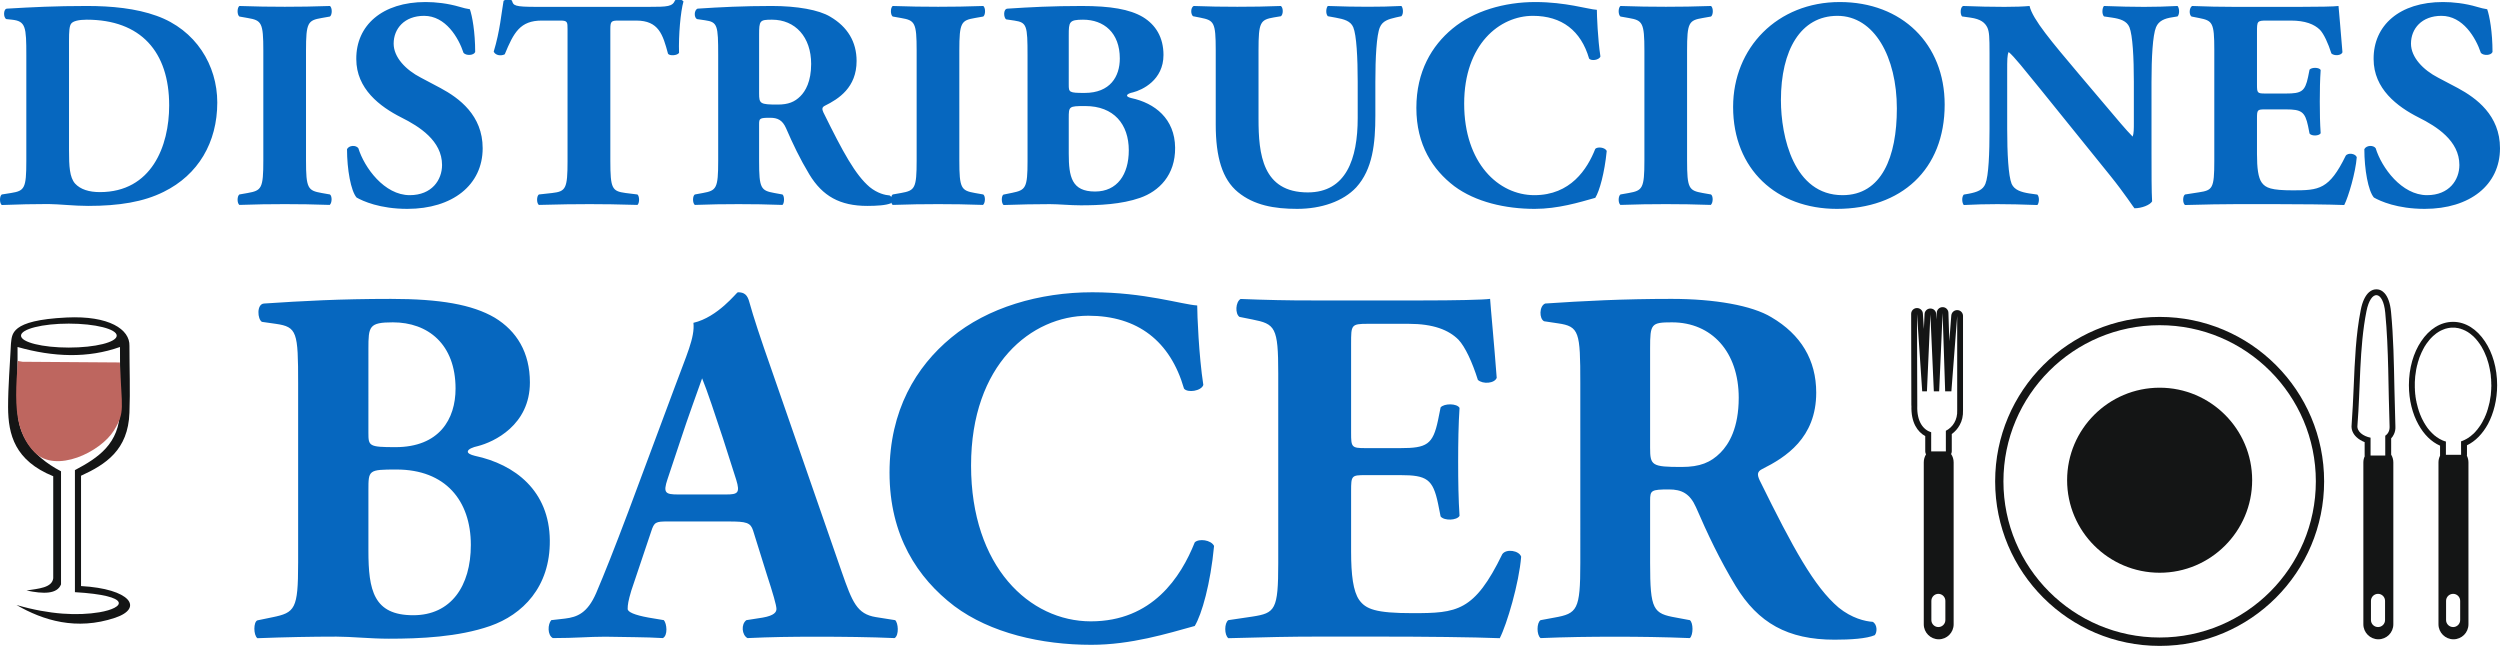 <?xml version="1.0" encoding="utf-8"?>
<!-- Generator: Adobe Illustrator 14.0.0, SVG Export Plug-In . SVG Version: 6.00 Build 43363)  -->
<!DOCTYPE svg PUBLIC "-//W3C//DTD SVG 1.1//EN" "http://www.w3.org/Graphics/SVG/1.1/DTD/svg11.dtd">
<svg version="1.1" id="Layer_1" xmlns="http://www.w3.org/2000/svg" xmlns:xlink="http://www.w3.org/1999/xlink" x="0px" y="0px"
	 width="718.838px" height="185.896px" viewBox="0 0 718.838 185.896" enable-background="new 0 0 718.838 185.896"
	 xml:space="preserve">
<g>
	<path fill="#0667BF" d="M7.568,46.309c0,7.88-0.51,8.561-4.394,9.185L0.51,55.918c-0.68,0.454-0.68,2.523,0,3.033
		c4.904-0.198,9.297-0.283,13.408-0.283c3.09,0.028,7.397,0.538,11.424,0.538c8.873,0,15.902-1.134,21.742-4.053
		c9.893-4.875,15.392-14.173,15.392-25.682c0-10.743-6.18-20.892-17.433-24.917C39.09,2.4,32.06,1.72,25.001,1.72
		c-9.1,0-15.817,0.34-23.018,0.766C0.936,2.57,0.936,5.064,1.814,5.49L3.43,5.66c3.969,0.425,4.139,2.069,4.139,10.233L7.568,46.309
		L7.568,46.309z M19.843,11.754c0-2.636,0.085-4.279,0.624-4.96c0.51-0.709,2.126-1.134,4.45-1.134
		c15.562,0,23.726,9.212,23.726,24.661c0,11.707-5.074,24.917-19.928,24.917c-3.09,0-5.584-0.765-7.144-2.466
		c-1.559-1.814-1.729-4.904-1.729-9.639V11.754z M87.987,14.532c0-8.05,0.539-8.674,4.479-9.354l2.409-0.426
		c0.68-0.51,0.68-2.522,0-3.032c-4.649,0.17-8.93,0.227-12.982,0.227c-4.109,0-8.419-0.057-13.067-0.227
		c-0.681,0.51-0.681,2.522,0,3.032l2.409,0.426c3.969,0.681,4.479,1.304,4.479,9.354v31.606c0,8.05-0.51,8.646-4.479,9.354
		l-2.409,0.425c-0.681,0.51-0.681,2.495,0,3.005c4.648-0.17,8.958-0.227,13.067-0.227c4.053,0,8.249,0.057,12.897,0.227
		c0.68-0.51,0.765-2.495,0.085-3.005l-2.409-0.425c-3.94-0.709-4.479-1.304-4.479-9.354V14.532z M138.784,42.624
		c0-9.468-6.774-14.428-12.104-17.292l-5.669-3.004c-4.309-2.211-7.823-5.839-7.823-9.78c0-4.309,3.09-7.993,8.759-7.993
		c6.181,0,9.894,6.265,11.34,10.658c0.765,0.851,2.919,0.766,3.345-0.255c0-5.754-0.852-10.402-1.531-12.302
		c-1.049-0.17-1.813-0.34-2.919-0.681c-3.458-1.021-6.974-1.39-9.808-1.39c-12.473,0-20.014,6.719-19.928,16.413
		c0,8.532,6.774,13.663,12.954,16.781c5.159,2.58,11.707,6.69,11.707,13.663c0,4.28-2.92,8.674-9.298,8.674
		c-7.285,0-13.039-7.909-14.768-13.493c-0.682-0.963-2.665-0.878-3.261,0.255c0,5.839,1.106,12.02,2.75,13.918
		c1.786,1.021,6.689,3.261,14.599,3.261C130.11,60.057,138.784,53.197,138.784,42.624L138.784,42.624z M163.19,46.28
		c0,7.994-0.51,8.759-4.394,9.213l-3.855,0.425c-0.68,0.511-0.68,2.495,0,3.005c6.01-0.17,10.488-0.227,14.599-0.227
		c3.884,0,8.164,0.057,13.748,0.227c0.624-0.51,0.624-2.494,0-3.005l-3.431-0.425c-3.854-0.539-4.364-1.219-4.364-9.213V8.409
		c0-2.239,0.255-2.494,2.296-2.494h5.158c6.464,0,7.653,4.025,9.128,9.524c0.425,0.708,2.75,0.539,3.175-0.255
		c-0.17-4.904,0.425-11.85,1.274-14.769c-0.17-0.255-0.765-0.596-1.274-0.596c-0.511,0-0.794,0.085-1.134,0.255
		c-0.767,1.814-2.041,1.899-7.711,1.899H154.43c-6.548,0-6.803-0.341-7.229-1.814c-0.341-0.255-0.766-0.34-1.19-0.34
		s-0.879,0.17-1.219,0.425c-0.597,3.345-1.021,8.674-2.835,14.599c0.51,1.135,2.153,1.305,3.175,0.766
		c2.58-6.236,4.394-9.694,10.658-9.694h5.329c2.068,0,2.068,0.425,2.068,2.494V46.28H163.19z M206.504,46.309
		c0,7.88-0.51,8.476-4.395,9.185l-2.323,0.425c-0.682,0.425-0.682,2.495,0,3.005c4.479-0.17,8.249-0.227,12.557-0.227
		c4.139,0,8.079,0.057,12.643,0.227c0.596-0.51,0.596-2.58,0-3.005l-2.324-0.425c-3.884-0.709-4.395-1.304-4.395-9.185V35.735
		c0-1.701,0.17-1.871,3.175-1.871c2.154,0,3.543,0.68,4.564,2.976c1.984,4.564,3.968,8.76,6.718,13.323
		c3.771,6.208,8.759,9.042,16.667,9.042c2.665,0,5.414-0.17,6.775-0.765c0.425-0.539,0.425-1.814-0.34-2.239
		c-1.275-0.085-3.516-0.595-5.755-2.41c-4.139-3.515-7.652-9.978-13.322-21.485c-0.425-0.937-0.425-1.475,0.425-1.899
		c3.969-1.956,9.127-5.244,9.127-12.869c0-5.499-2.58-9.808-7.568-12.728c-3.26-1.984-9.553-3.091-16.838-3.091
		c-8.164,0-14.882,0.341-21.315,0.767c-1.049,0.425-1.049,2.579-0.17,3.004l2.324,0.34c3.601,0.51,3.771,1.475,3.771,10.063V46.309
		L206.504,46.309z M218.268,10.054c0-4.14,0.17-4.395,3.713-4.395c6.69,0,11.253,4.989,11.253,12.729
		c0,5.073-1.644,7.822-3.089,9.269c-1.644,1.644-3.458,2.41-6.548,2.41c-5.074,0-5.329-0.255-5.329-3.26V10.054z M275.839,14.532
		c0-8.05,0.539-8.674,4.479-9.354l2.409-0.426c0.68-0.51,0.68-2.522,0-3.032c-4.648,0.17-8.929,0.227-12.981,0.227
		c-4.11,0-8.419-0.057-13.068-0.227c-0.68,0.51-0.68,2.522,0,3.032l2.41,0.426c3.968,0.681,4.479,1.304,4.479,9.354v31.606
		c0,8.05-0.51,8.646-4.479,9.354l-2.41,0.425c-0.68,0.51-0.68,2.495,0,3.005c4.649-0.17,8.958-0.227,13.068-0.227
		c4.053,0,8.249,0.057,12.896,0.227c0.68-0.51,0.766-2.495,0.085-3.005l-2.409-0.425c-3.939-0.709-4.479-1.304-4.479-9.354V14.532z
		 M295.455,46.309c0,7.738-0.539,8.334-4.395,9.128l-2.495,0.51c-0.68,0.255-0.68,2.495,0,3.005c4.904-0.17,9.1-0.255,13.323-0.255
		c2.495,0,5.754,0.34,8.844,0.34c5.244,0,11.679-0.255,17.093-2.154c5.415-1.898,10.148-6.52,10.063-14.428
		c-0.085-8.334-5.839-12.813-12.614-14.258c-0.793-0.198-1.219-0.454-1.219-0.709c0-0.425,0.851-0.765,1.729-0.935
		c2.664-0.681,8.759-3.516,8.759-10.744c0-5.074-2.238-8.675-5.924-10.913c-3.798-2.239-9.298-3.175-17.546-3.175
		c-8.589,0-14.854,0.34-21.401,0.766c-1.275,0.085-1.105,2.664-0.34,3.089l2.324,0.34c3.601,0.539,3.799,1.39,3.799,10.063V46.309
		L295.455,46.309z M307.304,10.139c0-3.799,0.085-4.479,4.109-4.479c5.953,0,10.573,3.713,10.573,11.168
		c0,5.159-2.75,9.894-10.12,9.894c-4.479,0-4.563-0.171-4.563-2.41L307.304,10.139L307.304,10.139z M307.304,34.035
		c0-3.458,0-3.543,4.733-3.543c8.249,0,12.529,5.244,12.529,12.729c0,6.974-3.345,11.849-9.694,11.849
		c-6.718,0-7.568-4.195-7.568-10.914V34.035z M349.568,35.849c0,9.354,1.899,15.704,6.378,19.389
		c4.621,3.798,10.488,4.819,17.008,4.819c6.975,0,13.238-2.154,17.009-6.181c4.733-5.216,5.5-12.613,5.5-20.692v-9.639
		c0-6.944,0.34-13.464,1.304-15.704c0.765-1.813,2.409-2.324,4.62-2.835l1.56-0.34c0.68-0.681,0.51-2.438,0-2.948
		c-3.261,0.171-6.435,0.228-9.638,0.228c-3.517,0-6.86-0.057-11.509-0.228c-0.512,0.511-0.682,2.269,0,2.948l2.323,0.425
		c2.324,0.426,4.225,0.937,4.989,2.75c0.936,2.239,1.275,8.76,1.275,15.704V33.95c0,11.764-3.347,21.373-14.344,21.373
		c-13.067,0-14.174-11.055-14.174-21.118V14.362c0-7.965,0.511-8.674,4.395-9.354l2.041-0.34c0.709-0.511,0.709-2.438,0-2.947
		c-4.11,0.17-8.334,0.227-12.529,0.227c-4.139,0-8.419-0.057-12.558-0.227c-0.937,0.51-0.851,2.438-0.17,2.947l2.153,0.425
		c3.855,0.767,4.365,1.305,4.365,9.271L349.568,35.849L349.568,35.849z M441.439,0.586c-8.929,0-17.688,2.58-23.812,7.653
		c-5.925,4.904-10.374,12.303-10.374,22.791c0,10.63,4.704,17.773,10.912,22.507c6.096,4.535,14.685,6.521,23.104,6.521
		c6.718,0,12.813-1.871,17.433-3.176c1.22-1.983,2.665-7.143,3.288-13.492c-0.51-1.021-2.579-1.276-3.288-0.596
		c-2.296,5.839-7.114,13.323-17.518,13.323c-10.318,0-20.184-9.213-20.184-26.306c0-17.094,10.204-25.257,19.758-25.257
		c8.334,0,13.833,4.28,16.157,12.273c0.596,0.794,2.919,0.454,3.261-0.595c-0.767-4.989-1.021-11.85-1.021-13.408
		C456.575,2.655,450.198,0.586,441.439,0.586L441.439,0.586z M485.093,14.532c0-8.05,0.511-8.674,4.479-9.354l2.41-0.426
		c0.68-0.51,0.68-2.522,0-3.032c-4.649,0.17-8.958,0.227-12.983,0.227c-4.138,0-8.419-0.057-13.066-0.227
		c-0.681,0.51-0.681,2.522,0,3.032l2.409,0.426c3.939,0.681,4.479,1.304,4.479,9.354v31.606c0,8.05-0.539,8.646-4.479,9.354
		l-2.409,0.425c-0.681,0.51-0.681,2.495,0,3.005c4.647-0.17,8.93-0.227,13.066-0.227c4.025,0,8.249,0.057,12.898,0.227
		c0.68-0.51,0.765-2.495,0.085-3.005l-2.41-0.425c-3.968-0.709-4.479-1.304-4.479-9.354V14.532z M529.002,0.586
		c-17.943,0-30.672,13.153-30.672,30.161c0,17.972,12.558,29.311,29.82,29.311c18.481,0,31.011-11.253,31.011-29.99
		C559.161,12.633,546.888,0.586,529.002,0.586L529.002,0.586z M545.413,31.2c0,13.918-4.364,24.917-15.618,24.917
		c-14.031,0-17.717-16.838-17.717-27.326c0-14.372,5.669-24.235,16.242-24.235C538.979,4.554,545.413,16.488,545.413,31.2
		L545.413,31.2z M618.633,23.546c0-6.973,0.341-13.407,1.304-15.731c0.766-1.814,2.41-2.495,4.621-2.835l1.559-0.255
		c0.682-0.682,0.512-2.495,0-3.006c-3.345,0.171-6.435,0.256-9.638,0.256c-3.515,0-6.859-0.085-11.509-0.256
		c-0.51,0.511-0.681,2.324,0,3.006l2.325,0.34c2.323,0.34,4.224,0.936,4.987,2.75c0.937,2.324,1.276,8.759,1.276,15.731v11.85
		c0,1.559,0,3.004-0.341,3.883c-1.984-1.984-4.45-4.989-8.249-9.468l-7.199-8.504c-7.739-9.185-13.323-15.732-14.202-19.588
		c-1.786,0.171-4.28,0.256-7.2,0.256c-3.543,0-7.822-0.085-11.877-0.256c-0.851,0.256-0.936,2.324-0.34,3.006l2.409,0.34
		c3.005,0.425,4.224,1.474,4.904,2.92c0.51,1.219,0.595,2.58,0.595,7.313v21.827c0,6.945-0.255,13.408-1.19,15.732
		c-0.708,1.786-2.409,2.381-4.732,2.835l-1.476,0.255c-0.68,0.681-0.51,2.495,0,3.005c3.288-0.17,6.463-0.255,9.639-0.255
		c3.431,0,6.859,0.085,11.509,0.255c0.511-0.51,0.681-2.324,0-3.005l-2.409-0.34c-2.239-0.369-4.195-0.964-4.989-2.75
		c-0.936-2.324-1.274-8.787-1.274-15.732V20.457c0-3.175,0-4.648,0.426-5.499c1.559,1.275,4.394,4.875,9.382,10.999l19.843,24.576
		c4.025,4.989,6.86,9.354,6.945,9.354c2.069,0,4.479-0.937,5.074-1.984c-0.171-2.834-0.171-8.249-0.171-13.833L618.633,23.546
		L618.633,23.546z M648.964,9.288c0-3.203,0-3.373,2.835-3.373h6.858c4.195,0,6.774,1.049,8.419,2.665
		c1.135,1.219,2.324,3.798,3.288,6.803c0.852,0.766,2.835,0.596,3.175-0.34c-0.425-5.754-1.049-11.962-1.134-13.322
		c-1.104,0.17-6.01,0.255-11.509,0.255h-18.198c-4.109,0-8.334-0.085-12.388-0.255c-0.85,0.51-0.936,2.522-0.17,3.032l2.154,0.426
		c3.884,0.766,4.394,1.304,4.394,9.1v32.031c0,7.88-0.51,8.391-4.394,8.985l-4.025,0.624c-0.708,0.454-0.708,2.523,0,3.033
		c6.436-0.17,10.658-0.255,14.77-0.255h11.169c7.028,0,15.277,0.085,19.843,0.255c1.189-2.324,3.26-9.298,3.6-13.748
		c-0.34-1.049-2.494-1.389-3.175-0.425c-4.734,9.695-7.653,9.95-15.137,9.95c-6.266,0-7.881-0.681-9.016-2.239
		c-1.021-1.446-1.359-4.195-1.359-8.164V34.12c0-2.58,0.085-2.665,2.409-2.665h5.925c4.45,0,5.471,0.681,6.35,4.791l0.425,2.154
		c0.597,0.794,2.75,0.708,3.203-0.085c-0.198-2.75-0.255-5.839-0.255-9.1c0-3.26,0.057-6.35,0.255-9.099
		c-0.453-0.794-2.606-0.794-3.203-0.085l-0.425,2.126c-0.879,4.139-1.899,4.734-6.35,4.734h-5.925c-2.324,0-2.409-0.17-2.409-2.58
		V9.288L648.964,9.288z M718.838,42.624c0-9.468-6.805-14.428-12.104-17.292l-5.697-3.004c-4.279-2.211-7.795-5.839-7.795-9.78
		c0-4.309,3.091-7.993,8.759-7.993c6.181,0,9.864,6.265,11.34,10.658c0.766,0.851,2.92,0.766,3.345-0.255
		c0-5.754-0.852-10.402-1.531-12.302c-1.048-0.17-1.813-0.34-2.919-0.681c-3.459-1.021-6.974-1.39-9.809-1.39
		c-12.473,0-20.013,6.719-19.928,16.413c0,8.532,6.774,13.663,12.954,16.781c5.159,2.58,11.707,6.69,11.707,13.663
		c0,4.28-2.92,8.674-9.298,8.674c-7.285,0-13.067-7.909-14.769-13.493c-0.681-0.963-2.664-0.878-3.261,0.255
		c0,5.839,1.105,12.02,2.75,13.918c1.785,1.021,6.689,3.261,14.599,3.261C710.163,60.057,718.838,53.197,718.838,42.624
		L718.838,42.624z"/>
	<path fill="#0667BF" d="M85.72,161.962c0,13.183-0.879,14.202-7.455,15.534l-4.252,0.879c-1.162,0.425-1.162,4.252,0,5.131
		c8.334-0.313,15.534-0.454,22.706-0.454c4.252,0,9.808,0.597,15.08,0.597c8.929,0,19.928-0.454,29.14-3.657
		c9.241-3.231,17.292-11.14,17.15-24.633c-0.143-14.201-9.95-21.827-21.543-24.293c-1.304-0.313-2.041-0.737-2.041-1.19
		c0-0.736,1.474-1.304,2.92-1.615c4.535-1.162,14.938-5.98,14.938-18.283c0-8.646-3.798-14.797-10.091-18.624
		c-6.463-3.798-15.816-5.414-29.877-5.414c-14.655,0-25.342,0.595-36.481,1.333c-2.184,0.142-1.899,4.535-0.596,5.271l3.97,0.566
		c6.15,0.879,6.435,2.354,6.435,17.149v51.703H85.72z M105.931,100.309c0-6.463,0.17-7.625,7.03-7.625
		c10.119,0,18.027,6.293,18.027,19.049c0,8.787-4.678,16.838-17.292,16.838c-7.597,0-7.767-0.313-7.767-4.11L105.931,100.309
		L105.931,100.309z M105.931,141.015c0-5.868,0-6.011,8.079-6.011c14.06,0,21.373,8.93,21.373,21.686
		c0,11.849-5.726,20.211-16.555,20.211c-11.424,0-12.897-7.171-12.897-18.595V141.015z M209.509,149.943
		c5.103,0,6.293,0.312,7.03,2.606l3.939,12.614c1.758,5.386,2.778,8.901,2.778,9.922c0,0.879-0.567,1.898-3.94,2.494l-4.705,0.737
		c-1.588,1.162-1.304,4.28,0.313,5.159c6.718-0.313,12.444-0.397,19.757-0.397c7.625,0,15.534,0.085,22.564,0.397
		c1.332-0.879,1.021-4.422,0.142-5.159l-5.556-0.879c-5.414-0.879-6.747-4.252-9.809-13.012l-19.927-57.401
		c-3.657-10.402-5.415-15.817-6.604-20.069c-0.567-2.183-1.446-2.919-3.346-2.919c-0.312,0-5.726,7.171-12.756,8.787
		c0.454,4.252-2.041,9.383-5.415,18.596l-13.323,35.744c-3.968,10.518-6.747,17.547-9.24,23.386c-2.495,5.728-5.414,6.89-8.93,7.313
		l-3.968,0.454c-1.021,1.162-1.163,4.28,0.453,5.159c6.747,0,10.091-0.397,15.081-0.397c6.151,0.143,11.423,0.085,16.554,0.397
		c1.475-0.737,1.162-4.14,0.283-5.159l-4.394-0.737c-4.082-0.737-6.01-1.615-6.01-2.494c0-1.162,0.17-2.324,1.049-5.271
		l5.698-16.951c0.878-2.778,1.332-2.92,4.848-2.92H209.509z M194.995,142.177c-3.656,0-4.395-0.426-3.063-4.395l3.657-10.97
		c2.183-6.746,5.13-14.655,6.292-18.028c1.304,3.09,3.939,10.998,6.01,17.291l3.798,11.878c1.162,3.798,0.454,4.224-2.92,4.224
		H194.995z M314.078,84.038c-15.222,0-30.16,4.395-40.563,13.039c-10.12,8.334-17.745,20.948-17.745,38.807
		c0,18.171,8.079,30.33,18.624,38.382c10.403,7.767,25.03,11.141,39.402,11.141c11.423,0,21.826-3.232,29.734-5.415
		c2.041-3.373,4.536-12.16,5.557-23.017c-0.879-1.759-4.395-2.185-5.557-1.021c-3.968,9.949-12.161,22.705-29.877,22.705
		c-17.603,0-34.439-15.676-34.439-44.815c0-29.141,17.433-43.059,33.704-43.059c14.201,0,23.584,7.313,27.523,20.948
		c1.021,1.304,4.989,0.708,5.556-1.049c-1.304-8.477-1.758-20.211-1.758-22.849C339.846,87.553,329.018,84.038,314.078,84.038
		L314.078,84.038z M388.488,98.835c0-5.414,0-5.727,4.819-5.727h11.707c7.143,0,11.536,1.758,14.343,4.563
		c1.928,2.041,3.969,6.436,5.584,11.564c1.446,1.305,4.819,1.021,5.415-0.595c-0.737-9.809-1.758-20.354-1.898-22.706
		c-1.899,0.283-10.263,0.454-19.674,0.454h-30.981c-7.03,0.027-14.202-0.143-21.09-0.426c-1.475,0.879-1.616,4.28-0.313,5.159
		l3.686,0.737c6.575,1.304,7.454,2.183,7.454,15.478v54.596c0,13.465-0.879,14.344-7.454,15.363l-6.889,1.021
		c-1.189,0.794-1.189,4.309,0,5.188c10.971-0.313,18.143-0.454,25.171-0.454h19.021c11.991,0,26.079,0.143,33.846,0.454
		c2.041-3.969,5.557-15.846,6.151-23.441c-0.597-1.758-4.252-2.354-5.414-0.737c-8.051,16.554-13.039,16.979-25.823,16.979
		c-10.659,0-13.437-1.162-15.336-3.8c-1.729-2.493-2.324-7.172-2.324-13.918v-17.433c0-4.394,0.143-4.536,4.082-4.536h10.091
		c7.599,0,9.354,1.162,10.828,8.192l0.737,3.686c1.021,1.304,4.706,1.162,5.442-0.171c-0.313-4.677-0.396-9.949-0.396-15.505
		c0-5.585,0.085-10.856,0.396-15.534c-0.736-1.332-4.423-1.332-5.442-0.142l-0.737,3.657c-1.474,7.028-3.229,8.05-10.828,8.05
		H392.57c-3.939,0-4.082-0.283-4.082-4.395V98.835z M454.394,161.934c0,13.465-0.879,14.484-7.455,15.646l-3.969,0.737
		c-1.162,0.737-1.162,4.28,0,5.159c7.626-0.313,14.061-0.397,21.401-0.397c7.029,0,13.748,0.085,21.516,0.397
		c1.021-0.879,1.021-4.422,0-5.159l-3.94-0.737c-6.604-1.162-7.482-2.183-7.482-15.646v-18c0-2.919,0.282-3.203,5.414-3.203
		c3.656,0,6.01,1.162,7.768,5.103c3.373,7.768,6.746,14.938,11.423,22.679c6.463,10.602,14.939,15.42,28.433,15.42
		c4.534,0,9.213-0.283,11.564-1.305c0.737-0.879,0.737-3.09-0.595-3.827c-2.185-0.142-6.01-1.021-9.81-4.109
		c-7.028-5.98-13.038-16.979-22.704-36.595c-0.737-1.616-0.737-2.495,0.735-3.231c6.747-3.374,15.534-8.93,15.534-21.969
		c0-9.383-4.394-16.696-12.897-21.686c-5.556-3.374-16.271-5.271-28.715-5.271c-13.918,0-25.342,0.595-36.312,1.333
		c-1.758,0.708-1.758,4.394-0.313,5.102l3.97,0.595c6.15,0.88,6.435,2.495,6.435,17.149V161.934L454.394,161.934z M474.463,100.139
		c0-7.03,0.282-7.455,6.293-7.455c11.424,0,19.189,8.504,19.189,21.685c0,8.617-2.776,13.323-5.271,15.817
		c-2.777,2.777-5.839,4.082-11.141,4.082c-8.617,0-9.07-0.426-9.07-5.557V100.139L474.463,100.139z"/>
	<path fill="#141515" d="M705.345,92.542c3.629,0,6.859,2.154,9.155,5.612c2.184,3.23,3.516,7.682,3.516,12.586
		c0,4.195-0.992,8.079-2.636,11.169c-1.531,2.806-3.602,4.96-6.038,6.122v2.75c0,0.085,0,0.17-0.028,0.255
		c0.283,0.567,0.453,1.219,0.453,1.928v46.545c0,2.382-1.928,4.31-4.31,4.31l0,0c-2.353,0-4.309-1.928-4.309-4.31v-46.545
		c0-0.709,0.17-1.359,0.454-1.928c0-0.085,0-0.17,0-0.255v-2.637c-2.495-1.077-4.649-3.231-6.208-6.065
		c-1.729-3.09-2.75-7.059-2.75-11.339c0-4.904,1.332-9.354,3.516-12.586C698.456,94.696,701.688,92.542,705.345,92.542
		L705.345,92.542z M707.641,129.25L707.641,129.25v-2.353c0.085-0.028,0.171-0.058,0.256-0.085l0,0
		c0.057-0.028,0.142-0.058,0.227-0.085l0,0c0.143-0.058,0.283-0.143,0.453-0.198c0.058-0.028,0.143-0.085,0.229-0.113l0,0
		c0.057-0.027,0.142-0.057,0.198-0.112l0,0c0.085-0.028,0.17-0.086,0.227-0.114l0,0c0.085-0.058,0.142-0.084,0.227-0.143l0,0
		c0.058-0.027,0.143-0.085,0.198-0.112l0,0c0.085-0.058,0.143-0.113,0.228-0.143c0.057-0.057,0.143-0.112,0.198-0.17
		c0.085-0.027,0.143-0.085,0.228-0.142c0.057-0.058,0.112-0.113,0.198-0.17l0,0c0.057-0.058,0.142-0.113,0.197-0.171
		c0.058-0.027,0.143-0.113,0.198-0.17c0.058-0.058,0.142-0.113,0.199-0.171c0.057-0.057,0.142-0.112,0.198-0.17
		c0.057-0.085,0.112-0.142,0.197-0.197l0,0c0.058-0.058,0.113-0.143,0.17-0.198l0,0c0.085-0.058,0.143-0.144,0.198-0.199
		c0.058-0.085,0.113-0.142,0.17-0.227l0,0c0.086-0.058,0.144-0.143,0.199-0.198c0.057-0.085,0.113-0.143,0.17-0.228
		c0.057-0.057,0.113-0.142,0.17-0.227c0.057-0.057,0.113-0.142,0.17-0.228c0.058-0.086,0.113-0.143,0.17-0.228
		c0.058-0.085,0.113-0.17,0.17-0.255c0.058-0.057,0.114-0.142,0.171-0.227c0.028-0.086,0.085-0.171,0.143-0.256l0,0
		c0.057-0.086,0.113-0.171,0.17-0.256l0,0c0.028-0.085,0.085-0.17,0.142-0.255c0.058-0.085,0.085-0.17,0.143-0.255
		c0.057-0.113,0.112-0.198,0.142-0.283c0.058-0.086,0.114-0.171,0.143-0.284c0.057-0.085,0.086-0.17,0.143-0.255
		c0.028-0.112,0.085-0.197,0.143-0.282l0.112-0.313l0,0l0.143-0.283l0,0c0.027-0.085,0.057-0.198,0.112-0.283
		c0.085-0.197,0.143-0.396,0.228-0.596c0.027-0.113,0.057-0.227,0.112-0.312c0.028-0.113,0.058-0.228,0.086-0.313
		c0.058-0.113,0.086-0.227,0.113-0.313l0,0c0.028-0.113,0.058-0.228,0.085-0.341l0,0c0.028-0.085,0.058-0.197,0.085-0.312l0,0
		c0.028-0.113,0.058-0.227,0.085-0.312l0,0c0.028-0.113,0.058-0.229,0.085-0.342c0.028-0.112,0.058-0.227,0.086-0.34
		c0.027-0.113,0.057-0.198,0.085-0.312l0.057-0.342c0.028-0.112,0.057-0.227,0.057-0.34l0,0c0.028-0.112,0.058-0.227,0.058-0.367
		l0,0c0.027-0.113,0.057-0.228,0.057-0.342l0,0c0.028-0.112,0.057-0.227,0.057-0.34c0.028-0.113,0.028-0.227,0.058-0.34
		c0-0.142,0.028-0.255,0.028-0.369l0,0c0-0.113,0.027-0.227,0.027-0.368c0.029-0.112,0.029-0.227,0.029-0.34
		c0.027-0.143,0.027-0.256,0.027-0.369c0-0.112,0.028-0.255,0.028-0.368c0-0.112,0-0.255,0-0.367c0-0.113,0-0.229,0.027-0.369
		c0-0.113,0-0.255,0-0.368c0-0.142,0-0.283-0.027-0.425c0-0.144,0-0.284,0-0.426c0-0.143,0-0.283-0.028-0.426
		c0-0.142,0-0.283,0-0.396c-0.027-0.143-0.027-0.283-0.058-0.425c0-0.143,0-0.283-0.028-0.426c0-0.112-0.027-0.256-0.027-0.396
		c-0.028-0.143-0.058-0.283-0.058-0.396c-0.027-0.142-0.057-0.283-0.057-0.396c-0.028-0.143-0.057-0.283-0.085-0.396
		c0-0.142-0.028-0.282-0.057-0.396c-0.028-0.144-0.058-0.284-0.086-0.397c-0.027-0.142-0.057-0.255-0.085-0.396l0,0
		c-0.027-0.113-0.057-0.255-0.085-0.368c-0.027-0.143-0.057-0.256-0.085-0.369c-0.027-0.142-0.085-0.255-0.112-0.396l0,0
		c-0.028-0.113-0.058-0.228-0.113-0.369l0,0c-0.028-0.113-0.057-0.228-0.114-0.34c-0.026-0.143-0.057-0.256-0.112-0.368
		c-0.028-0.113-0.086-0.228-0.113-0.368l0,0c-0.058-0.114-0.085-0.229-0.143-0.341l0,0c-0.027-0.113-0.085-0.228-0.142-0.34
		c-0.028-0.113-0.085-0.228-0.142-0.342c-0.028-0.112-0.086-0.227-0.143-0.34c-0.028-0.085-0.085-0.198-0.142-0.312
		c-0.058-0.114-0.114-0.228-0.143-0.313c-0.057-0.112-0.114-0.228-0.171-0.313l0,0c-0.057-0.113-0.113-0.228-0.17-0.313
		c-0.057-0.112-0.113-0.227-0.17-0.312l0,0c-0.057-0.113-0.113-0.199-0.17-0.313l0,0c-0.057-0.085-0.113-0.17-0.198-0.283
		c-0.057-0.085-0.113-0.17-0.17-0.282l0,0c-0.057-0.085-0.114-0.17-0.199-0.283c-0.057-0.086-0.112-0.17-0.197-0.256l0,0
		c-0.058-0.085-0.113-0.17-0.171-0.255l0,0c-0.142-0.17-0.282-0.341-0.425-0.511l0,0c-0.057-0.085-0.143-0.171-0.198-0.256l0,0
		c-0.086-0.057-0.143-0.142-0.228-0.227c-0.142-0.143-0.283-0.313-0.425-0.453c-0.085-0.057-0.17-0.142-0.229-0.198l0,0
		c-0.084-0.057-0.17-0.143-0.227-0.199l0,0c-0.17-0.142-0.313-0.255-0.481-0.396l0,0c-0.085-0.057-0.142-0.113-0.227-0.17
		c-0.085-0.058-0.171-0.113-0.256-0.17l0,0c-0.085-0.058-0.143-0.113-0.228-0.17l0,0c-0.255-0.144-0.51-0.284-0.765-0.427l0,0
		c-0.086-0.027-0.171-0.085-0.256-0.112l0,0c-0.085-0.058-0.17-0.085-0.255-0.113l0,0c-0.085-0.057-0.17-0.085-0.255-0.113l0,0
		c-0.113-0.027-0.198-0.057-0.283-0.085l0,0c-0.086-0.057-0.171-0.085-0.256-0.112l0,0c-0.085,0-0.198-0.028-0.283-0.058l0,0
		c-0.085-0.027-0.17-0.058-0.255-0.085l0,0c-0.085,0-0.198-0.029-0.284-0.057l0,0c-0.085,0-0.17-0.029-0.283-0.029l0,0
		c-0.085-0.028-0.17-0.028-0.283-0.057l0,0c-0.085,0-0.17,0-0.255-0.028l0,0c-0.112,0-0.197,0-0.284,0l0,0c-0.112,0-0.197,0-0.282,0
		c-0.113,0-0.198,0-0.283,0l0,0c-0.113,0-0.198,0-0.283,0l0,0c-0.113,0.028-0.199,0.028-0.284,0.028l0,0
		c-0.198,0.027-0.368,0.057-0.565,0.086l0,0c-0.085,0.026-0.17,0.057-0.256,0.057l0,0c-0.198,0.058-0.368,0.113-0.566,0.143l0,0
		c-0.17,0.057-0.34,0.142-0.51,0.197l0,0c-0.085,0.028-0.199,0.058-0.284,0.113l0,0c-0.085,0.028-0.17,0.057-0.255,0.113l0,0
		c-0.085,0.027-0.17,0.085-0.255,0.112l0,0c-0.171,0.085-0.341,0.198-0.512,0.283l0,0c-0.142,0.113-0.312,0.199-0.48,0.313l0,0
		c-0.085,0.057-0.17,0.112-0.255,0.17c-0.143,0.113-0.313,0.227-0.454,0.368l0,0c-0.085,0.057-0.17,0.112-0.228,0.197l0,0
		c-0.085,0.058-0.17,0.144-0.255,0.199c-0.057,0.058-0.142,0.143-0.198,0.198l0,0c-0.086,0.085-0.171,0.17-0.228,0.227l0,0
		c-0.085,0.085-0.142,0.143-0.228,0.228c-0.142,0.17-0.282,0.312-0.425,0.481c-0.057,0.085-0.142,0.17-0.198,0.255l0,0
		c-0.084,0.086-0.143,0.171-0.198,0.256l0,0c-0.085,0.085-0.143,0.17-0.198,0.255l0,0c-0.085,0.086-0.142,0.17-0.198,0.256
		c-0.057,0.113-0.142,0.198-0.197,0.283l0,0c-0.058,0.112-0.113,0.197-0.171,0.282c-0.057,0.113-0.112,0.198-0.198,0.283
		c-0.058,0.113-0.113,0.199-0.17,0.313c-0.058,0.085-0.113,0.197-0.17,0.312c-0.058,0.085-0.113,0.198-0.17,0.313l0,0
		c-0.058,0.085-0.085,0.198-0.143,0.313c-0.057,0.085-0.113,0.198-0.17,0.313c-0.057,0.113-0.085,0.227-0.142,0.312
		c-0.058,0.113-0.113,0.228-0.144,0.34c-0.057,0.114-0.112,0.229-0.142,0.342l0,0c-0.058,0.112-0.085,0.227-0.143,0.34l0,0
		c-0.057,0.112-0.085,0.227-0.142,0.341c-0.028,0.142-0.058,0.255-0.113,0.368c-0.028,0.112-0.085,0.227-0.112,0.368l0,0
		c-0.028,0.112-0.086,0.227-0.113,0.34l0,0c-0.028,0.143-0.085,0.256-0.113,0.369c-0.028,0.142-0.058,0.255-0.085,0.396l0,0
		c-0.057,0.113-0.086,0.228-0.114,0.369l0,0c-0.027,0.113-0.057,0.255-0.085,0.368l0,0c-0.027,0.142-0.057,0.255-0.085,0.396l0,0
		c-0.027,0.113-0.057,0.255-0.085,0.397l0,0c-0.028,0.113-0.028,0.255-0.057,0.396l0,0c-0.028,0.113-0.058,0.255-0.058,0.396l0,0
		c-0.027,0.113-0.057,0.256-0.057,0.396l0,0c-0.028,0.113-0.057,0.255-0.057,0.396l0,0c-0.028,0.142-0.028,0.284-0.058,0.396l0,0
		c0,0.143-0.027,0.283-0.027,0.426l0,0c-0.028,0.142-0.028,0.282-0.028,0.425l0,0c-0.028,0.112-0.028,0.256-0.028,0.396l0,0
		c0,0.143-0.028,0.283-0.028,0.426l0,0c0,0.142,0,0.282,0,0.426l0,0c0,0.142,0,0.283,0,0.425l0,0l0,0c0,0.142,0,0.255,0,0.368l0,0
		c0,0.142,0,0.256,0,0.396l0,0c0,0.113,0,0.228,0.028,0.368l0,0c0,0.113,0,0.255,0,0.368l0,0c0,0.114,0.028,0.256,0.028,0.369l0,0
		c0,0.113,0.028,0.227,0.028,0.368l0,0c0.027,0.112,0.027,0.227,0.027,0.367l0,0c0.028,0.114,0.028,0.229,0.058,0.342l0,0
		c0,0.142,0.027,0.255,0.027,0.367l0,0c0.028,0.113,0.058,0.228,0.058,0.341l0,0c0.027,0.142,0.057,0.256,0.057,0.369l0,0
		c0.028,0.112,0.057,0.227,0.057,0.34l0,0c0.028,0.112,0.058,0.227,0.085,0.34l0,0l0.058,0.369c0.028,0.112,0.057,0.227,0.085,0.312
		l0,0c0.028,0.113,0.057,0.228,0.085,0.34l0,0c0.029,0.113,0.057,0.228,0.086,0.342l0,0c0.027,0.112,0.057,0.227,0.085,0.34l0,0
		c0.028,0.112,0.057,0.197,0.085,0.312l0,0c0.028,0.113,0.058,0.228,0.113,0.341l0,0c0.028,0.085,0.057,0.198,0.085,0.313l0,0
		c0.057,0.113,0.085,0.198,0.113,0.312l0,0c0.027,0.113,0.085,0.198,0.112,0.313l0,0c0.028,0.114,0.085,0.199,0.113,0.313
		c0.028,0.085,0.085,0.198,0.113,0.283l0,0c0.057,0.113,0.085,0.198,0.142,0.313l0,0c0.029,0.085,0.086,0.197,0.113,0.283
		c0.058,0.113,0.086,0.198,0.143,0.313l0,0c0.058,0.085,0.085,0.17,0.143,0.283c0.027,0.085,0.085,0.17,0.142,0.283l0,0
		c0.028,0.084,0.085,0.171,0.143,0.256l0,0c0.057,0.085,0.085,0.197,0.142,0.282s0.113,0.17,0.142,0.256l0,0
		c0.058,0.085,0.113,0.17,0.172,0.255c0.057,0.085,0.112,0.171,0.142,0.256l0,0c0.057,0.085,0.113,0.17,0.17,0.255
		s0.113,0.17,0.17,0.255l0,0c0.057,0.085,0.113,0.17,0.17,0.255l0,0c0.058,0.057,0.113,0.144,0.17,0.229l0,0
		c0.058,0.085,0.113,0.142,0.17,0.227l0,0c0.059,0.085,0.143,0.142,0.199,0.227l0,0c0.057,0.058,0.113,0.143,0.17,0.228
		c0.057,0.057,0.143,0.142,0.198,0.198c0.057,0.086,0.113,0.143,0.17,0.198l0,0c0.085,0.085,0.142,0.143,0.198,0.198
		c0.057,0.085,0.142,0.143,0.197,0.198l0,0c0.058,0.085,0.144,0.142,0.199,0.198l0,0c0.058,0.057,0.143,0.112,0.198,0.17l0,0
		c0.057,0.085,0.142,0.142,0.198,0.198l0,0c0.085,0.058,0.142,0.113,0.227,0.171c0.057,0.057,0.113,0.112,0.199,0.142l0,0
		c0.057,0.057,0.142,0.113,0.198,0.17c0.085,0.057,0.142,0.113,0.227,0.143c0.057,0.057,0.142,0.112,0.228,0.142l0,0
		c0.057,0.057,0.142,0.113,0.197,0.142c0.085,0.059,0.143,0.085,0.228,0.143l0,0c0.086,0.028,0.143,0.086,0.228,0.113
		c0.085,0.058,0.143,0.086,0.228,0.113l0,0c0.085,0.058,0.142,0.085,0.227,0.113s0.142,0.085,0.228,0.113l0,0
		c0.085,0.027,0.142,0.057,0.228,0.085l0,0c0.085,0.027,0.17,0.057,0.227,0.085l0,0c0.085,0.027,0.171,0.057,0.256,0.085
		c0.085,0.027,0.142,0.057,0.227,0.057v2.296v1.531h4.365v-1.53H707.641z M705.345,94.242L705.345,94.242L705.345,94.242z
		 M705.372,170.75L705.372,170.75c-1.134,0-2.041,0.907-2.041,2.014v5.526c0,1.105,0.907,2.013,2.041,2.013l0,0
		c1.105,0,2.014-0.906,2.014-2.013v-5.526C707.386,171.657,706.479,170.75,705.372,170.75L705.372,170.75z"/>
	<path fill="#141515" d="M687.543,126.047v4.679c0.396,0.65,0.624,1.417,0.624,2.238v46.545c0,2.382-1.929,4.31-4.31,4.31l0,0
		c-2.353,0-4.309-1.928-4.309-4.31v-46.545c0-0.651,0.142-1.247,0.396-1.786c0-0.057-0.028-0.142-0.028-0.197v-3.855
		c-0.879-0.34-1.699-0.82-2.353-1.444c-0.992-0.937-1.559-2.154-1.389-3.571c0.282-3.629,0.425-7.229,0.595-10.886
		c0.312-7.428,0.624-15.023,2.013-22.025c0.482-2.58,1.39-4.309,2.409-5.188c0.681-0.596,1.475-0.879,2.27-0.821
		c0.793,0.027,1.529,0.396,2.153,1.077c0.936,0.991,1.672,2.862,1.898,5.499c0.681,7.059,0.821,14.514,0.964,21.884
		c0.085,3.656,0.17,7.313,0.284,10.913c0.057,0.879-0.114,1.645-0.427,2.296C688.139,125.311,687.855,125.707,687.543,126.047
		L687.543,126.047z M685.843,129.137v-3.854c0.793-0.539,1.304-1.418,1.247-2.665c-0.397-10.658-0.228-22.167-1.247-32.684
		c-0.597-6.491-4.14-6.889-5.414-0.396c-2.069,10.403-1.729,22.167-2.58,32.77c-0.228,1.784,1.645,3.117,3.771,3.543v3.43v1.701
		h4.225L685.843,129.137L685.843,129.137z M683.773,170.75L683.773,170.75c-1.134,0-2.041,0.907-2.041,2.014v5.526
		c0,1.105,0.907,2.013,2.041,2.013l0,0c1.105,0,2.013-0.906,2.013-2.013v-5.526C685.785,171.657,684.879,170.75,683.773,170.75
		L683.773,170.75z"/>
	<path fill="#141515" d="M561.202,124.8v4.989c0,0.255-0.085,0.538-0.197,0.767c0.48,0.68,0.735,1.502,0.735,2.408v46.545
		c0,2.382-1.927,4.31-4.278,4.31l0,0c-2.383,0-4.311-1.928-4.311-4.31v-46.545c0-0.851,0.229-1.645,0.652-2.323
		c-0.143-0.257-0.228-0.539-0.228-0.852v-4.394c-1.134-0.624-2.126-1.588-2.862-2.978c-0.767-1.474-1.19-3.373-1.105-5.783h-0.028
		c0-6.179,0-9.693-0.027-13.181c0-5.301-0.028-10.658-0.028-13.209c0-0.935,0.767-1.672,1.673-1.672c0.936,0,1.7,0.737,1.7,1.672
		l0.283,4.337l0.199-4.281c0.027-0.906,0.82-1.644,1.757-1.587c0.879,0.028,1.56,0.737,1.588,1.587l0.085,1.588l0.085-1.984
		c0.028-0.907,0.822-1.645,1.758-1.587c0.878,0.028,1.587,0.765,1.587,1.672l0.255,8.107l0.567-7.37
		c0.085-0.937,0.879-1.616,1.814-1.56c0.879,0.058,1.559,0.794,1.559,1.672v27.101c0.057,1.644-0.283,3.09-0.964,4.279
		C562.904,123.27,562.11,124.148,561.202,124.8L561.202,124.8z M559.502,129.165v-5.301c1.955-0.992,3.401-3.09,3.261-5.952V90.841
		l-1.673,21.687h-1.786l-0.736-22.536l-0.992,22.536h-1.53l-0.992-22.139l-0.992,22.139h-1.36l-1.502-22.281
		c0,8.816,0.085,17.604,0.085,26.391c-0.17,4.563,1.7,6.944,3.996,7.653v4.96v0.539h4.225v-0.624H559.502z M557.348,170.75
		L557.348,170.75c-1.105,0-2.013,0.907-2.013,2.014v5.526c0,1.105,0.906,2.013,2.013,2.013l0,0c1.105,0,2.013-0.906,2.013-2.013
		v-5.526C559.36,171.657,558.453,170.75,557.348,170.75L557.348,170.75z"/>
	<path fill="#141515" d="M620.985,91.125c-26.134,0-47.309,21.174-47.31,47.282c0,26.136,21.175,47.311,47.31,47.311
		c26.107,0,47.282-21.175,47.282-47.311C668.267,112.299,647.092,91.125,620.985,91.125z M620.985,183.307
		c-24.803,0-44.929-20.099-44.929-44.901c0.001-24.774,20.127-44.9,44.929-44.9c24.775,0,44.901,20.126,44.901,44.9
		C665.886,163.21,645.76,183.307,620.985,183.307z"/>
	<path fill="#141515" d="M620.985,164.684c14.655,0,26.59-11.935,26.59-26.617c0-14.655-11.935-26.589-26.59-26.589
		c-14.683,0-26.617,11.934-26.617,26.589C594.367,152.75,606.303,164.684,620.985,164.684L620.985,164.684z"/>
	<path fill="#141515" d="M23.3,168.511c0-10.035,0-21.687,0-31.722c7.058-3.229,13.55-7.369,13.918-18.113
		c0.255-6.405,0-12.813,0-19.219c0.17-4.733-5.839-8.759-18.085-8.164C2.777,92.088,3.515,96.113,3.146,98.835
		c-0.283,6.066-0.821,12.16-0.821,18.255c0.028,7.908,1.955,15.364,12.981,19.844c0,9.778,0,19.559,0,29.338
		c-0.34,2.75-4.252,2.977-7.682,3.516c4.932,1.049,8.815,1.049,9.921-1.758c0-10.828,0-21.686,0-32.514
		c-8.646-4.535-12.443-10.658-12.5-17.943c-0.028-5.924,0-11.877,0-17.801c10.317,2.919,20.211,3.288,29.452,0
		c0,6.037,0.085,12.075,0,18.112c-0.113,9.751-6.321,13.776-12.954,17.291c0,11.707,0,23.414,0,35.094
		c16.668,0.991,14.399,4.536,7.029,5.782c-6.15,1.021-14.173,0.708-23.839-2.098c7.683,4.45,17.235,7.399,28.346,3.686
		C41.442,174.831,37.445,169.304,23.3,168.511z M19.786,99.941c-7.598,0-13.748-1.531-13.748-3.431s6.15-3.459,13.748-3.459
		c7.597,0,13.775,1.561,13.775,3.459S27.383,99.941,19.786,99.941z"/>
	<path fill="#BE665F" d="M6.491,104.022c8.958,0.085,19.049,0.112,27.978,0.198c0.51,13.266,1.587,14.2-1.729,19.587
		c-3.855,6.18-16.696,12.416-22.791,6.265c-2.069-2.069-3.572-4.818-4.423-8.05c-1.274-5.019-0.935-11.254-0.396-18.229
		C5.584,103.88,6.038,103.937,6.491,104.022L6.491,104.022z"/>
</g>
</svg>
